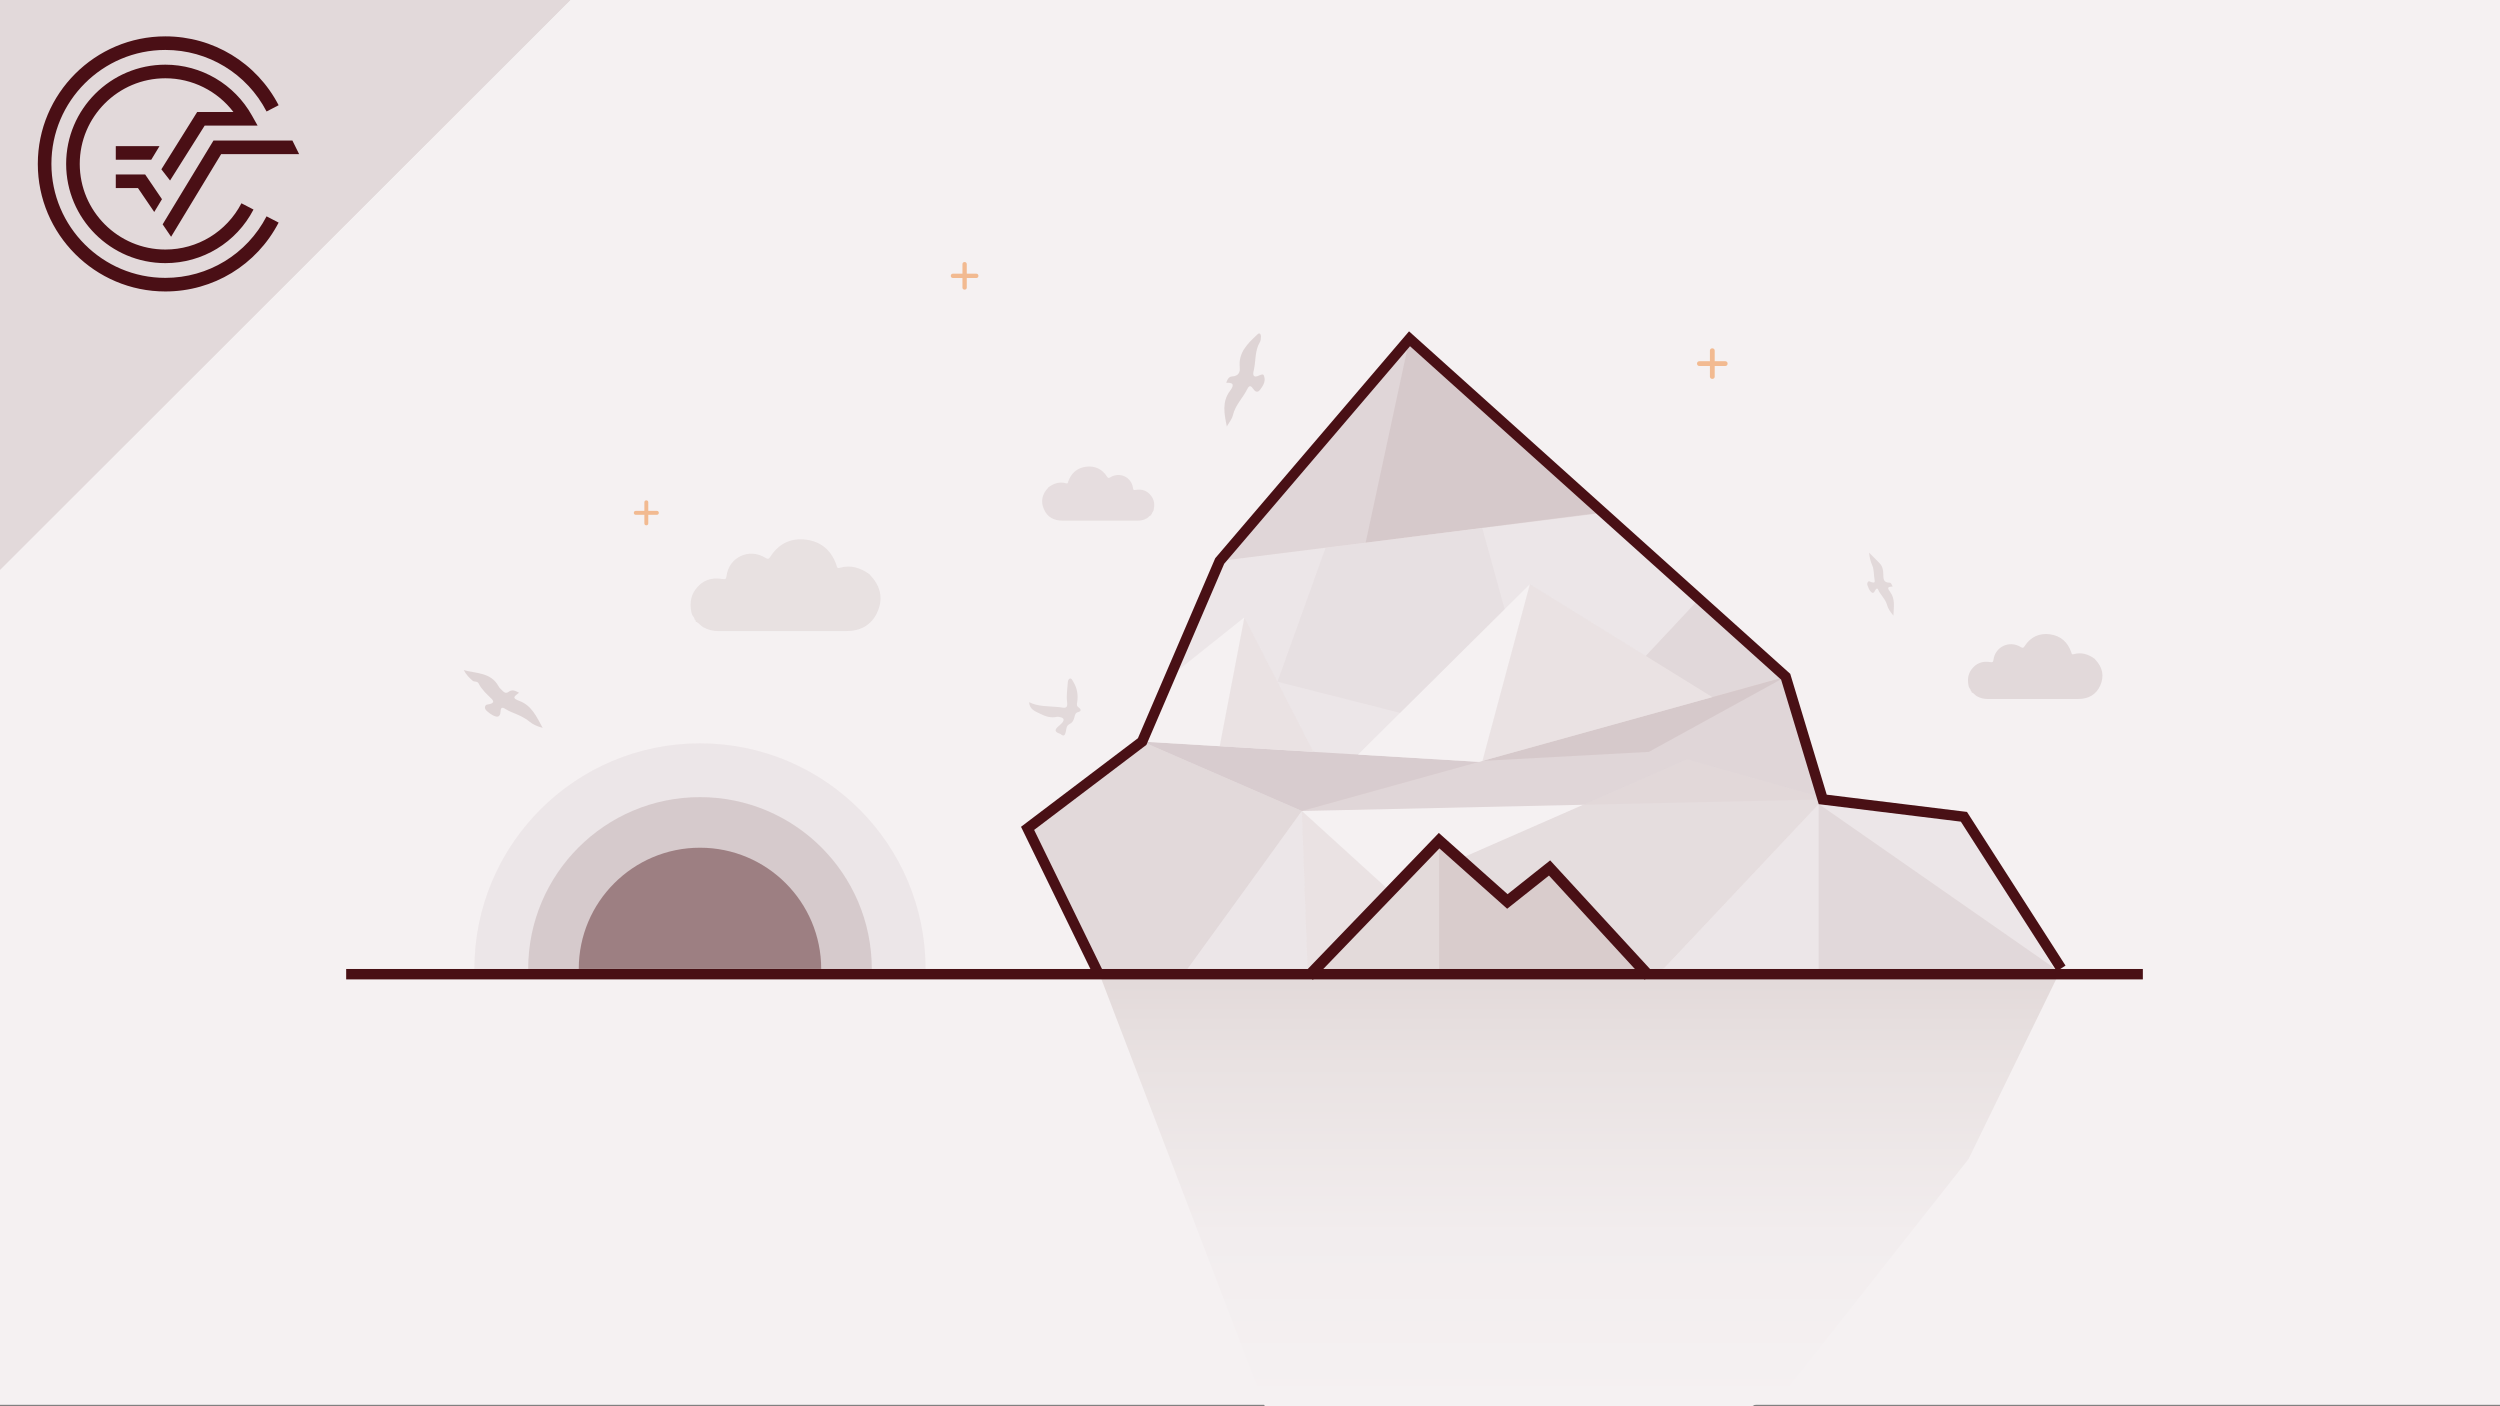 <?xml version="1.0" encoding="UTF-8"?>
<svg id="b" data-name="Ebene 2" xmlns="http://www.w3.org/2000/svg" width="1920" height="1080" xmlns:xlink="http://www.w3.org/1999/xlink" viewBox="0 0 1920 1080">
  <rect x="0" y="0" width="1920" height="1080" fill="#808080" stroke="none"/>
  <defs>
    <linearGradient id="c" data-name="Unbenannter Verlauf 87" x1="1211.995" y1="1081.115" x2="1211.995" y2="745.517" gradientUnits="userSpaceOnUse">
      <stop offset="0" stop-color="#f5f1f2"/>
      <stop offset=".397" stop-color="#f2edee"/>
      <stop offset=".785" stop-color="#e9e2e2"/>
      <stop offset=".969" stop-color="#e3dada"/>
    </linearGradient>
  </defs>
  <rect y="-1.115" width="1920" height="1080.002" fill="#f5f1f2" stroke-width="0"/>
  <g>
    <polygon points="439.085 -1.115 0 -1.115 0 437.571 439.085 -1.115" fill="#e2d9da" stroke-width="0"/>
    <path d="m126.998,213.401c-48.254,0-87.516-39.26-87.516-87.519S78.744,38.36,126.998,38.36c32.818,0,62.597,18.11,77.731,47.272l9.262-4.824c-16.921-32.624-50.265-52.885-86.993-52.885-54.019,0-97.96,43.936-97.96,97.959s43.941,97.964,97.96,97.964c36.728,0,70.061-20.269,86.993-52.892l-9.271-4.809c-15.125,29.143-44.908,47.256-77.722,47.256" fill="#4a0f15" stroke-width="0"/>
    <polygon points="124.908 172.296 131.401 181.842 169.837 118.376 229.732 118.376 224.569 107.933 163.947 107.933 124.908 172.296" fill="#4a0f15" stroke-width="0"/>
    <polygon points="88.922 144.454 105.968 144.454 118.448 162.803 124.395 152.98 111.497 134.013 88.922 134.013 88.922 144.454" fill="#4a0f15" stroke-width="0"/>
    <path d="m157.196,96.451h40.631l-4.362-7.774c-13.468-24.057-38.944-39.006-66.466-39.006-42.017,0-76.203,34.192-76.203,76.211s34.186,76.203,76.203,76.203c28.574,0,54.511-15.774,67.686-41.159l-9.268-4.808c-11.376,21.91-33.757,35.525-58.418,35.525-36.259,0-65.755-29.5-65.755-65.762s29.495-65.762,65.755-65.762c20.631,0,39.919,9.72,52.253,25.885h-27.817l-27.511,44.032,6.673,8.597,26.6-42.183Z" fill="#4a0f15" stroke-width="0"/>
    <polygon points="122.48 112.251 88.922 112.251 88.922 122.694 116.155 122.694 122.48 112.251" fill="#4a0f15" stroke-width="0"/>
    <polygon points="439.085 -1.115 0 -1.115 0 437.571 439.085 -1.115" fill="#e2d9da" stroke-width="0"/>
    <path d="m126.998,213.401c-48.254,0-87.516-39.26-87.516-87.519S78.744,38.36,126.998,38.36c32.818,0,62.597,18.11,77.731,47.272l9.262-4.824c-16.921-32.624-50.265-52.885-86.993-52.885-54.019,0-97.96,43.936-97.96,97.959s43.941,97.964,97.96,97.964c36.728,0,70.061-20.269,86.993-52.892l-9.271-4.809c-15.125,29.143-44.908,47.256-77.722,47.256" fill="#4a0f15" stroke-width="0"/>
    <polygon points="124.908 172.296 131.401 181.842 169.837 118.376 229.732 118.376 224.569 107.933 163.947 107.933 124.908 172.296" fill="#4a0f15" stroke-width="0"/>
    <polygon points="88.922 144.454 105.968 144.454 118.448 162.803 124.395 152.98 111.497 134.013 88.922 134.013 88.922 144.454" fill="#4a0f15" stroke-width="0"/>
    <path d="m157.196,96.451h40.631l-4.362-7.774c-13.468-24.057-38.944-39.006-66.466-39.006-42.017,0-76.203,34.192-76.203,76.211s34.186,76.203,76.203,76.203c28.574,0,54.511-15.774,67.686-41.159l-9.268-4.808c-11.376,21.91-33.757,35.525-58.418,35.525-36.259,0-65.755-29.5-65.755-65.762s29.495-65.762,65.755-65.762c20.631,0,39.919,9.72,52.253,25.885h-27.817l-27.511,44.032,6.673,8.597,26.6-42.183Z" fill="#4a0f15" stroke-width="0"/>
    <polygon points="122.48 112.251 88.922 112.251 88.922 122.694 116.155 122.694 122.48 112.251" fill="#4a0f15" stroke-width="0"/>
  </g>
  <polygon points="843.401 745.517 971.401 1080.107 1343.55 1081.115 1374.366 1064.33 1511.847 890.111 1580.589 749.072 843.401 745.517" fill="url(#c)" stroke-width="0"/>
  <polygon points="910.958 745.519 999.847 622.846 877.18 569.512 789.18 636.179 843.402 745.519 910.958 745.519" fill="#e2d9da" stroke-width="0"/>
  <polygon points="884.266 572.593 999.847 622.846 1371.403 519.735 1231.3 393.858 936.736 430.846 877.18 569.512 884.266 572.593" fill="#e2d9da" opacity=".44" stroke-width="0"/>
  <polygon points="877.18 569.512 999.847 622.846 1399.847 613.957 1371.403 519.735 1135.847 585.104 877.18 569.512" fill="#491015" opacity=".12" stroke-width="0"/>
  <polygon points="936.736 430.846 1231.3 393.858 1082.514 260.179 936.736 430.846" fill="#491015" opacity=".12" stroke-width="0"/>
  <polygon points="1399.847 613.957 1274.514 747.29 1580.59 749.074 1508.292 627.29 1399.847 613.957" fill="#e2d9da" opacity=".44" stroke-width="0"/>
  <polygon points="1254.069 747.883 1277.711 743.957 1401.11 612.894 1295.551 583.142 1114.221 662.618 1254.069 747.883" fill="#e2d9da" opacity=".83" stroke-width="0"/>
  <polygon points="999.847 622.846 1004.196 744.301 905.329 751.179 999.847 622.846" fill="#e2d9da" opacity=".44" stroke-width="0"/>
  <polygon points="1004.268 746.314 999.847 622.846 1067.732 684.58 1004.268 746.314" fill="#491015" opacity=".07" stroke-width="0"/>
  <polyline points="1005.18 749.519 1105.246 645.634 1157.661 692.332 1190.063 666.601 1266.304 749.519" fill="#e3dada" stroke="#491015" stroke-miterlimit="10" stroke-width="8.577"/>
  <polygon points="1042.972 579.506 1174.958 448.624 1315.055 535.372 1135.847 585.104 1042.972 579.506" fill="#f5f1f2" stroke-width="0"/>
  <polygon points="1008.722 577.441 955.699 474.105 898.559 519.735 877.18 569.512 1008.722 577.441" fill="#f5f1f2" stroke-width="0"/>
  <polyline points="843.403 747.29 789.18 636.179 877.18 569.512 936.736 430.846 1082.514 260.179 1371.403 519.735 1399.847 613.957 1508.292 627.29 1582.958 743.735" fill="none" stroke="#491015" stroke-miterlimit="10" stroke-width="8"/>
  <path d="m1511.977,527.207c-1.01-4.53-.859-8.878,1.956-12.831,3.634-5.101,8.659-6.908,14.665-5.873,1.81.312,2.143-.009,2.374-1.738,1.346-10.103,12.211-15.222,20.963-9.857,1.479.907,2.02.818,2.942-.62,4.58-7.142,11.316-10.274,19.588-9.131,8.045,1.111,13.497,5.9,16.214,13.64.32.912.218,2.11,1.888,1.63,6.053-1.742,11.364.047,16.258,3.617.165.223.31.467.5.667,5.5,5.828,6.895,12.599,3.636,19.836-3.176,7.05-9.134,10.271-16.846,10.269-23.207-.005-46.414-.011-69.622.011-2.965.003-5.688-.692-8.279-2.135-1.475-.821-2.329-2.435-3.998-2.962,0,0,.012.057.012.057-.055-.453-.024-.949-.573-1.158,0,0,.021.025.021.025-.15-.87-.601-1.581-1.169-2.232,0,0,.004.007.004.007-.178-.407-.357-.814-.535-1.221Z" fill="#e2d9da" stroke-width="0"/>
  <path d="m885.973,391.846c.842-3.776.716-7.4-1.63-10.694-3.029-4.252-7.217-5.757-12.223-4.895-1.508.26-1.786-.007-1.979-1.449-1.122-8.421-10.178-12.688-17.472-8.216-1.232.756-1.684.682-2.452-.517-3.818-5.953-9.432-8.563-16.326-7.611-6.706.926-11.25,4.918-13.514,11.369-.267.76-.182,1.759-1.574,1.358-5.045-1.452-9.472.039-13.551,3.015-.138.186-.258.389-.416.556-4.584,4.858-5.747,10.502-3.031,16.533,2.647,5.876,7.613,8.561,14.041,8.56,19.343-.004,38.686-.009,58.029.009,2.471.002,4.741-.577,6.901-1.78,1.229-.685,1.941-2.03,3.332-2.469,0,0-.01.048-.01.047.046-.378.02-.791.477-.965,0,0-.018.021-.018.021.125-.725.501-1.318.974-1.861,0,0-.003.006-.003.006.149-.339.297-.678.446-1.018Z" fill="#e2d9da" opacity=".82" stroke-width="0"/>
  <path d="m531.176,471.079c-1.426-6.398-1.213-12.538,2.762-18.12,5.132-7.204,12.229-9.755,20.71-8.294,2.556.44,3.027-.013,3.352-2.454,1.901-14.268,17.245-21.497,29.604-13.92,2.088,1.28,2.853,1.155,4.155-.876,6.468-10.086,15.981-14.508,27.662-12.895,11.362,1.569,19.061,8.332,22.898,19.263.452,1.288.308,2.98,2.667,2.301,8.548-2.46,16.048.067,22.96,5.108.234.315.438.659.706.943,7.767,8.231,9.738,17.793,5.135,28.013-4.485,9.956-12.9,14.505-23.79,14.503-32.774-.007-65.547-.016-98.321.015-4.187.004-8.033-.978-11.692-3.015-2.083-1.16-3.289-3.439-5.646-4.183,0,0,.018.081.018.08-.078-.64-.034-1.34-.809-1.635,0,0,.03.035.03.035-.211-1.228-.849-2.233-1.65-3.152,0,0,.006.009.005.009-.252-.575-.504-1.149-.756-1.724Z" fill="#e2d9da" opacity=".68" stroke-width="0"/>
  <path d="m398.649,532.023c-4.775,3.375-4.91,4.346.219,6.269,9.574,3.59,13.086,12.021,17.922,20.71-4.234-1.156-7.514-2.6-10.137-4.789-4.067-3.394-8.784-5.26-13.547-7.2-1.733-.706-3.43-1.565-5.011-2.564-2.535-1.603-3.551-1.079-3.682,1.971-.166,3.856-1.979,4.845-5.534,3.133-1.414-.681-2.735-1.627-3.948-2.632-1.314-1.089-2.888-2.239-2.385-4.28.441-1.789,2.23-1.535,3.558-1.897,2.881-.786,3.655-1.92,1.171-4.328-3.624-3.513-7.414-6.932-9.724-11.563-.975-1.954-3.283-.938-4.538-2.043-2.536-2.233-4.988-4.58-6.844-8.157,9.957,2.663,20.91,1.779,26.696,12.389.74,1.357,2.081,2.389,3.152,3.564,1.339,1.469,2.927,1.99,4.607.731,2.923-2.19,5.353-.695,8.026.687Z" fill="#491015" opacity=".13" stroke-width="0"/>
  <path d="m1435.442,424.454c3.026,3.021,5.73,5.576,8.26,8.292,2.082,2.235,2.609,5.077,2.675,8.067.071,3.211-.23,6.68,4.703,6.674,1.44-.002,1.802,1.77,2.492,2.934-3.926.218-4.378.888-1.981,4.131,4.058,5.49,2.82,11.453,2.544,18.24-2.46-2.954-4.159-5.46-4.897-8.215-1.226-4.573-4.975-7.511-6.803-11.672-.861-1.959-2.007-.118-2.376.668-1.469,3.125-2.854,1.398-3.995-.071-.802-1.033-1.166-2.406-1.718-3.631-.457-1.015-.476-2.022.214-2.938.846-1.122,1.673-.134,2.479.098,2.659.768,3.075.41,2.566-2.349-.638-3.458-.325-7.338-1.658-10.324-1.388-3.109-2.078-6.108-2.506-9.904Z" fill="#e2d9da" stroke-width="0"/>
  <path d="m941.744,293.976c6.642-.379,5.603,2.607,2.853,6.283-6.286,8.401-4.35,17.707-2.393,27.297,1.604-2.883,3.934-5.593,4.668-8.682,1.872-7.879,7.762-13.362,11.153-20.283,1.218-2.487,2.595-2.605,4.075-.384,1.625,2.44,3.54,3.958,5.741,1.026,2.374-3.162,4.555-6.755,2.762-10.919-.599-1.39-2.385-.469-3.582.078-4.374,1.999-5.072-.057-4.168-3.794,1.752-7.241.685-15.076,4.731-21.861.722-1.21.728-2.907.836-4.395.049-.671-.263-1.652-.76-2.018-.973-.715-1.664.246-2.334.872-7.294,6.81-14.375,13.646-13.194,25.031.392,3.775-1.199,6.635-5.699,6.861-2.681.135-3.763,2.193-4.691,4.888Z" fill="#491015" opacity=".13" stroke-width="0"/>
  <path d="m790.325,539.258c6.87,3.404,14.13,3.012,21.226,3.66,1.116.102,2.245.151,3.342.363,4.259.824,5.158-.092,4.598-4.516-.628-4.963.309-9.886.595-14.823.067-1.15.537-2.655,1.784-2.826,1.181-.162,1.682,1.287,2.266,2.226,3.094,4.974,4.078,10.385,3.112,16.12-.274,1.626-.516,2.761,1.234,3.943,1.383.934,2.635,2.78-.682,3.549-2.008.465-2.296,2.645-2.771,4.316-.614,2.165-1.537,3.856-3.7,4.872-2.517,1.182-2.299,3.924-2.846,6.09-.646,2.558-1.523,3.553-3.874,1.618-.333-.274-.781-.429-1.198-.573q-4.754-1.649-1.095-4.98c1.077-.981,2.243-1.881,3.211-2.96,2.183-2.43,1.649-4.011-1.485-4.598-.768-.144-1.607-.376-2.33-.208-4.568,1.066-8.797-.302-12.677-2.28-3.652-1.862-8.29-3.095-8.71-8.994Z" fill="#e2d9da" stroke-width="0"/>
  <g opacity=".46">
    <path d="m494.874,385.714v15.684c0,1.936,3.008,1.939,3.008,0v-.603c0-1.936-3.008-1.939-3.008,0v1.206c0,1.936,3.008,1.939,3.008,0v-1.206c0-1.936-3.008-1.939-3.008,0v.603c0,1.936,3.008,1.939,3.008,0v-15.684c0-1.936-3.008-1.939-3.008,0h0Z" fill="#ee7a1e" stroke-width="0"/>
    <path d="m488.232,395.362h15.685c1.936,0,1.939-3.008,0-3.008h-.603c-1.936,0-1.939,3.008,0,3.008h1.206c1.936,0,1.939-3.008,0-3.008h-1.206c-1.936,0-1.939,3.008,0,3.008h.603c1.936,0,1.939-3.008,0-3.008h-15.685c-1.936,0-1.939,3.008,0,3.008h0Z" fill="#ee7a1e" stroke-width="0"/>
  </g>
  <g opacity=".46">
    <path d="m739.159,202.847v17.344c0,2.141,3.327,2.144,3.327,0v-.667c0-2.141-3.327-2.144-3.327,0v1.334c0,2.141,3.327,2.144,3.327,0v-1.334c0-2.141-3.327-2.144-3.327,0v.667c0,2.141,3.327,2.144,3.327,0v-17.344c0-2.141-3.327-2.144-3.327,0h0Z" fill="#ee7a1e" stroke-width="0"/>
    <path d="m731.814,213.516h17.345c2.141,0,2.144-3.327,0-3.327h-.666c-2.141,0-2.144,3.327,0,3.327h1.334c2.141,0,2.144-3.327,0-3.327h-1.334c-2.141,0-2.144,3.327,0,3.327h.666c2.141,0,2.144-3.327,0-3.327h-17.345c-2.141,0-2.144,3.327,0,3.327h0Z" fill="#ee7a1e" stroke-width="0"/>
  </g>
  <g opacity=".46">
    <path d="m1313.216,269.29v19.197c0,2.369,3.682,2.373,3.682,0v-.738c0-2.369-3.682-2.373-3.682,0v1.477c0,2.369,3.682,2.373,3.682,0v-1.477c0-2.369-3.682-2.373-3.682,0v.738c0,2.369,3.682,2.373,3.682,0v-19.197c0-2.369-3.682-2.373-3.682,0h0Z" fill="#ee7a1e" stroke-width="0"/>
    <path d="m1305.087,281.099h19.198c2.369,0,2.373-3.682,0-3.682h-.738c-2.369,0-2.373,3.682,0,3.682h1.476c2.369,0,2.373-3.682,0-3.682h-1.476c-2.369,0-2.373,3.682,0,3.682h.738c2.369,0,2.373-3.682,0-3.682h-19.198c-2.369,0-2.373,3.682,0,3.682h0Z" fill="#ee7a1e" stroke-width="0"/>
  </g>
  <polygon points="1396.789 617.483 1580.59 745.519 1396.789 747.29 1396.789 617.483" fill="#491015" opacity=".07" stroke-width="0"/>
  <polygon points="1105.246 645.634 1105.246 746.782 1262.008 747.883 1190.063 666.601 1153.563 693.809 1105.246 645.634" fill="#491015" opacity=".07" stroke-width="0"/>
  <polygon points="1138.514 584.364 1174.958 448.624 1263.962 503.735 1304.904 459.988 1371.403 519.735 1266.304 577.441 1138.514 584.364" fill="#491015" opacity=".07" stroke-width="0"/>
  <polygon points="955.699 474.105 936.736 573.102 1008.722 577.441 955.699 474.105" fill="#491015" opacity=".07" stroke-width="0"/>
  <polygon points="1082.514 260.179 1048.82 416.772 1227.933 393.858 1082.514 260.179" fill="#491015" opacity=".07" stroke-width="0"/>
  <polyline points="981.089 523.586 1018.046 420.636 1138.377 405.526 1155.583 467.837 1075.254 547.494" fill="#e2d9da" opacity=".44" stroke-width="0"/>
  <line x1="265.859" y1="748.179" x2="1645.711" y2="748.179" fill="none" stroke="#491015" stroke-miterlimit="10" stroke-width="8"/>
  <path d="m364.335,744.141c0-95.684,77.567-173.251,173.251-173.251s173.251,77.567,173.251,173.251" fill="#491015" opacity=".05" stroke-width="0"/>
  <path d="m405.641,744.141c0-72.871,59.074-131.945,131.945-131.945s131.945,59.074,131.945,131.945" fill="#491015" opacity=".13" stroke-width="0"/>
  <path d="m444.487,744.141c0-51.417,41.682-93.098,93.098-93.098s93.098,41.682,93.098,93.098" fill="#491015" opacity=".4" stroke-width="0"/>
</svg>